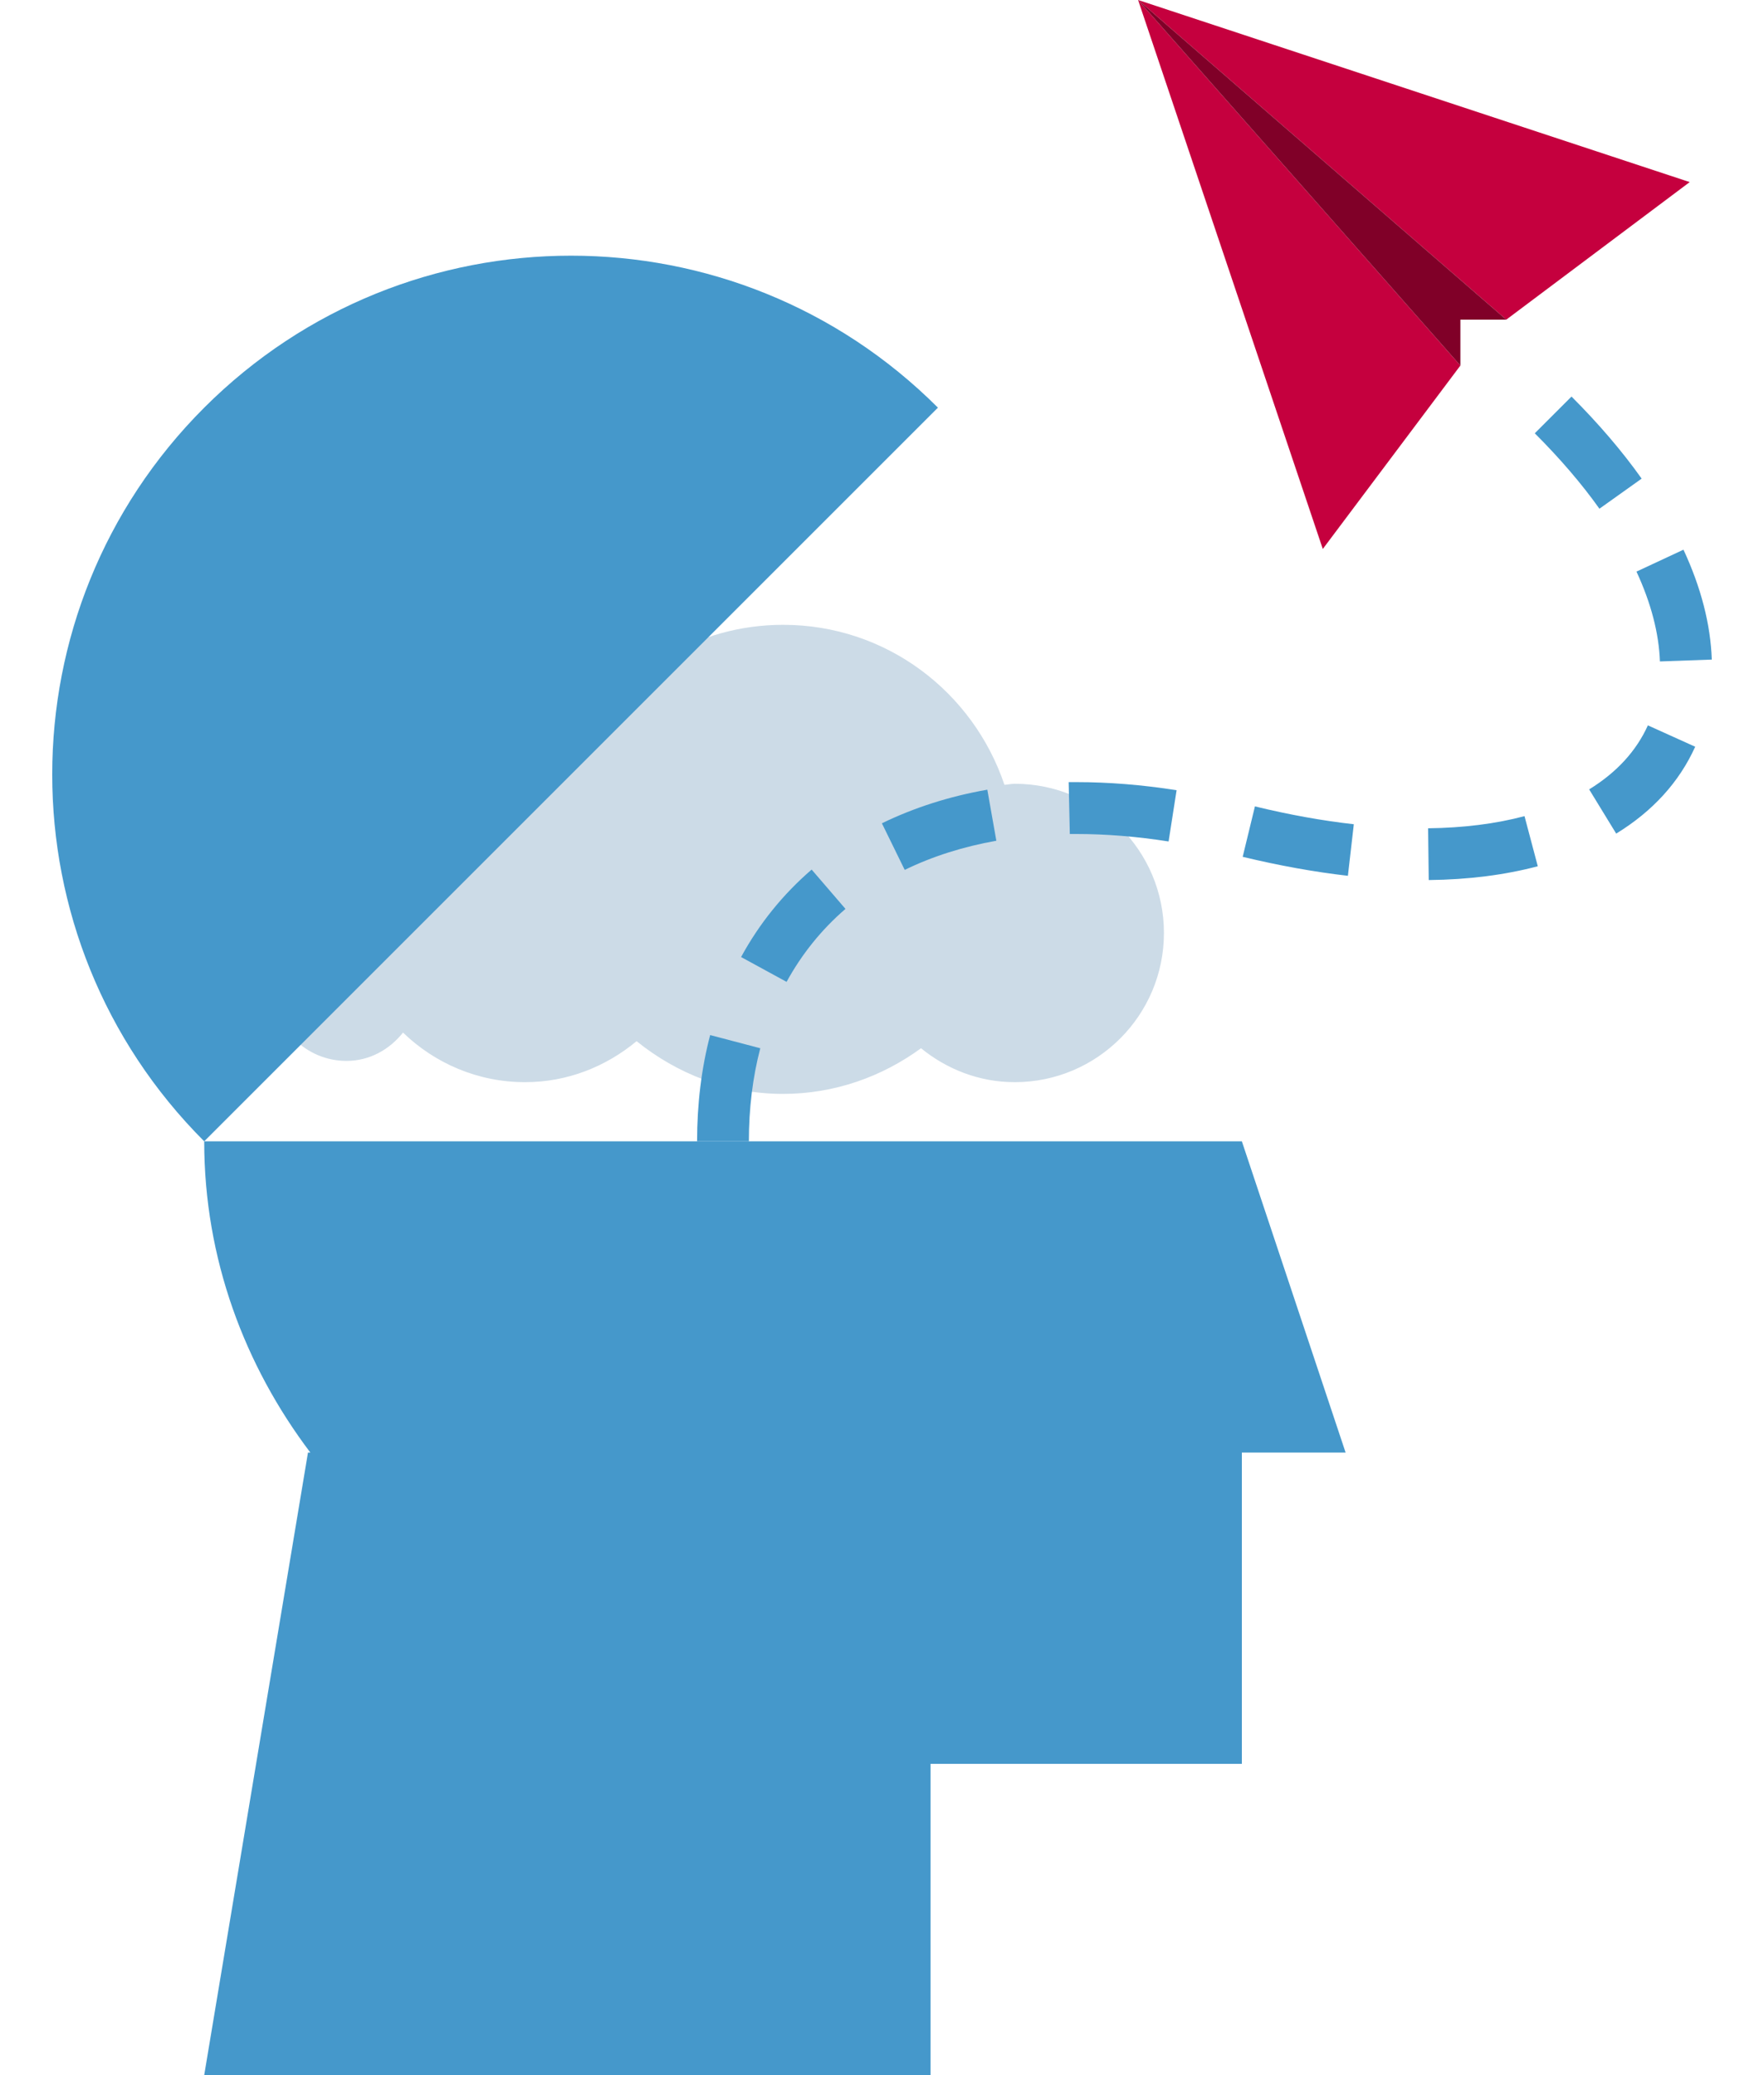 <?xml version="1.0" encoding="UTF-8"?>
<svg id="Layer_1" data-name="Layer 1" xmlns="http://www.w3.org/2000/svg" width="17" height="20" viewBox="0 0 17 20">
  <path d="M9.779,7.554c-.034,0-.066,.008-.099,.01-.301-.894-1.137-1.542-2.133-1.542-.829,0-1.545,.451-1.939,1.115-.173-.059-.355-.098-.548-.098-.936,0-1.695,.759-1.695,1.696,0,.027,.007,.052,.008,.079-.012,0-.022-.007-.034-.007-.392,0-.709,.318-.709,.709s.318,.709,.709,.709c.224,0,.415-.11,.545-.273,.305,.295,.719,.478,1.176,.478,.411,0,.782-.152,1.075-.395,.388,.313,.874,.508,1.411,.508,.499,0,.956-.167,1.33-.44,.247,.201,.559,.327,.903,.327,.794,0,1.438-.644,1.438-1.438s-.644-1.438-1.438-1.438Z" fill="#ccdbe7"/>
  <path d="M7.218,11h-.5c0-.36,.042-.705,.126-1.024l.483,.127c-.073,.278-.11,.58-.11,.897Zm.362-1.537l-.438-.239c.175-.322,.404-.605,.68-.843l.326,.379c-.23,.198-.421,.435-.568,.704Zm6.189-.98l-.006-.5c.339-.004,.651-.043,.929-.117l.128,.483c-.317,.084-.67,.129-1.051,.133Zm-.779-.042c-.324-.037-.665-.099-1.014-.183l.118-.486c.329,.08,.649,.138,.953,.172l-.057,.497Zm-4.271-.057l-.22-.449c.308-.15,.65-.26,1.016-.324l.087,.492c-.32,.057-.617,.151-.883,.281Zm2.543-.274c-.306-.048-.605-.072-.889-.072h-.063s-.011-.5-.011-.5h.074c.31,0,.635,.026,.966,.078l-.077,.494Zm4.314-.075l-.261-.427c.264-.162,.454-.369,.566-.617l.456,.206c-.154,.341-.41,.622-.761,.837Zm.421-1.661c-.01-.272-.086-.563-.226-.865l.453-.211c.169,.363,.261,.719,.273,1.059l-.5,.018Zm-.583-1.471c-.172-.242-.382-.486-.623-.727l.354-.354c.26,.26,.488,.526,.676,.791l-.407,.29Z" fill="#4598cb" opacity="1"/>
  <path d="M1.968,11C.015,9.047,.015,5.882,1.968,3.929s5.118-1.953,7.071,0L1.968,11Zm10,0H1.968c0,1.131,.39,2.162,1.023,3h-.023l-1,6h7v-3h3v-3h1l-1-3Z" fill="#4598cb"/>
  <g>
    <path d="M10.968,0l3.106,3.523-1.326,1.768L10.968,0Zm5.316,1.755L10.968,0l3.548,3.081,1.768-1.326Z" fill="#c5003e"/>
    <polygon points="10.968 0 14.074 3.523 14.074 3.081 14.516 3.081 10.968 0" fill="#800028"/>
  </g>
</svg>
